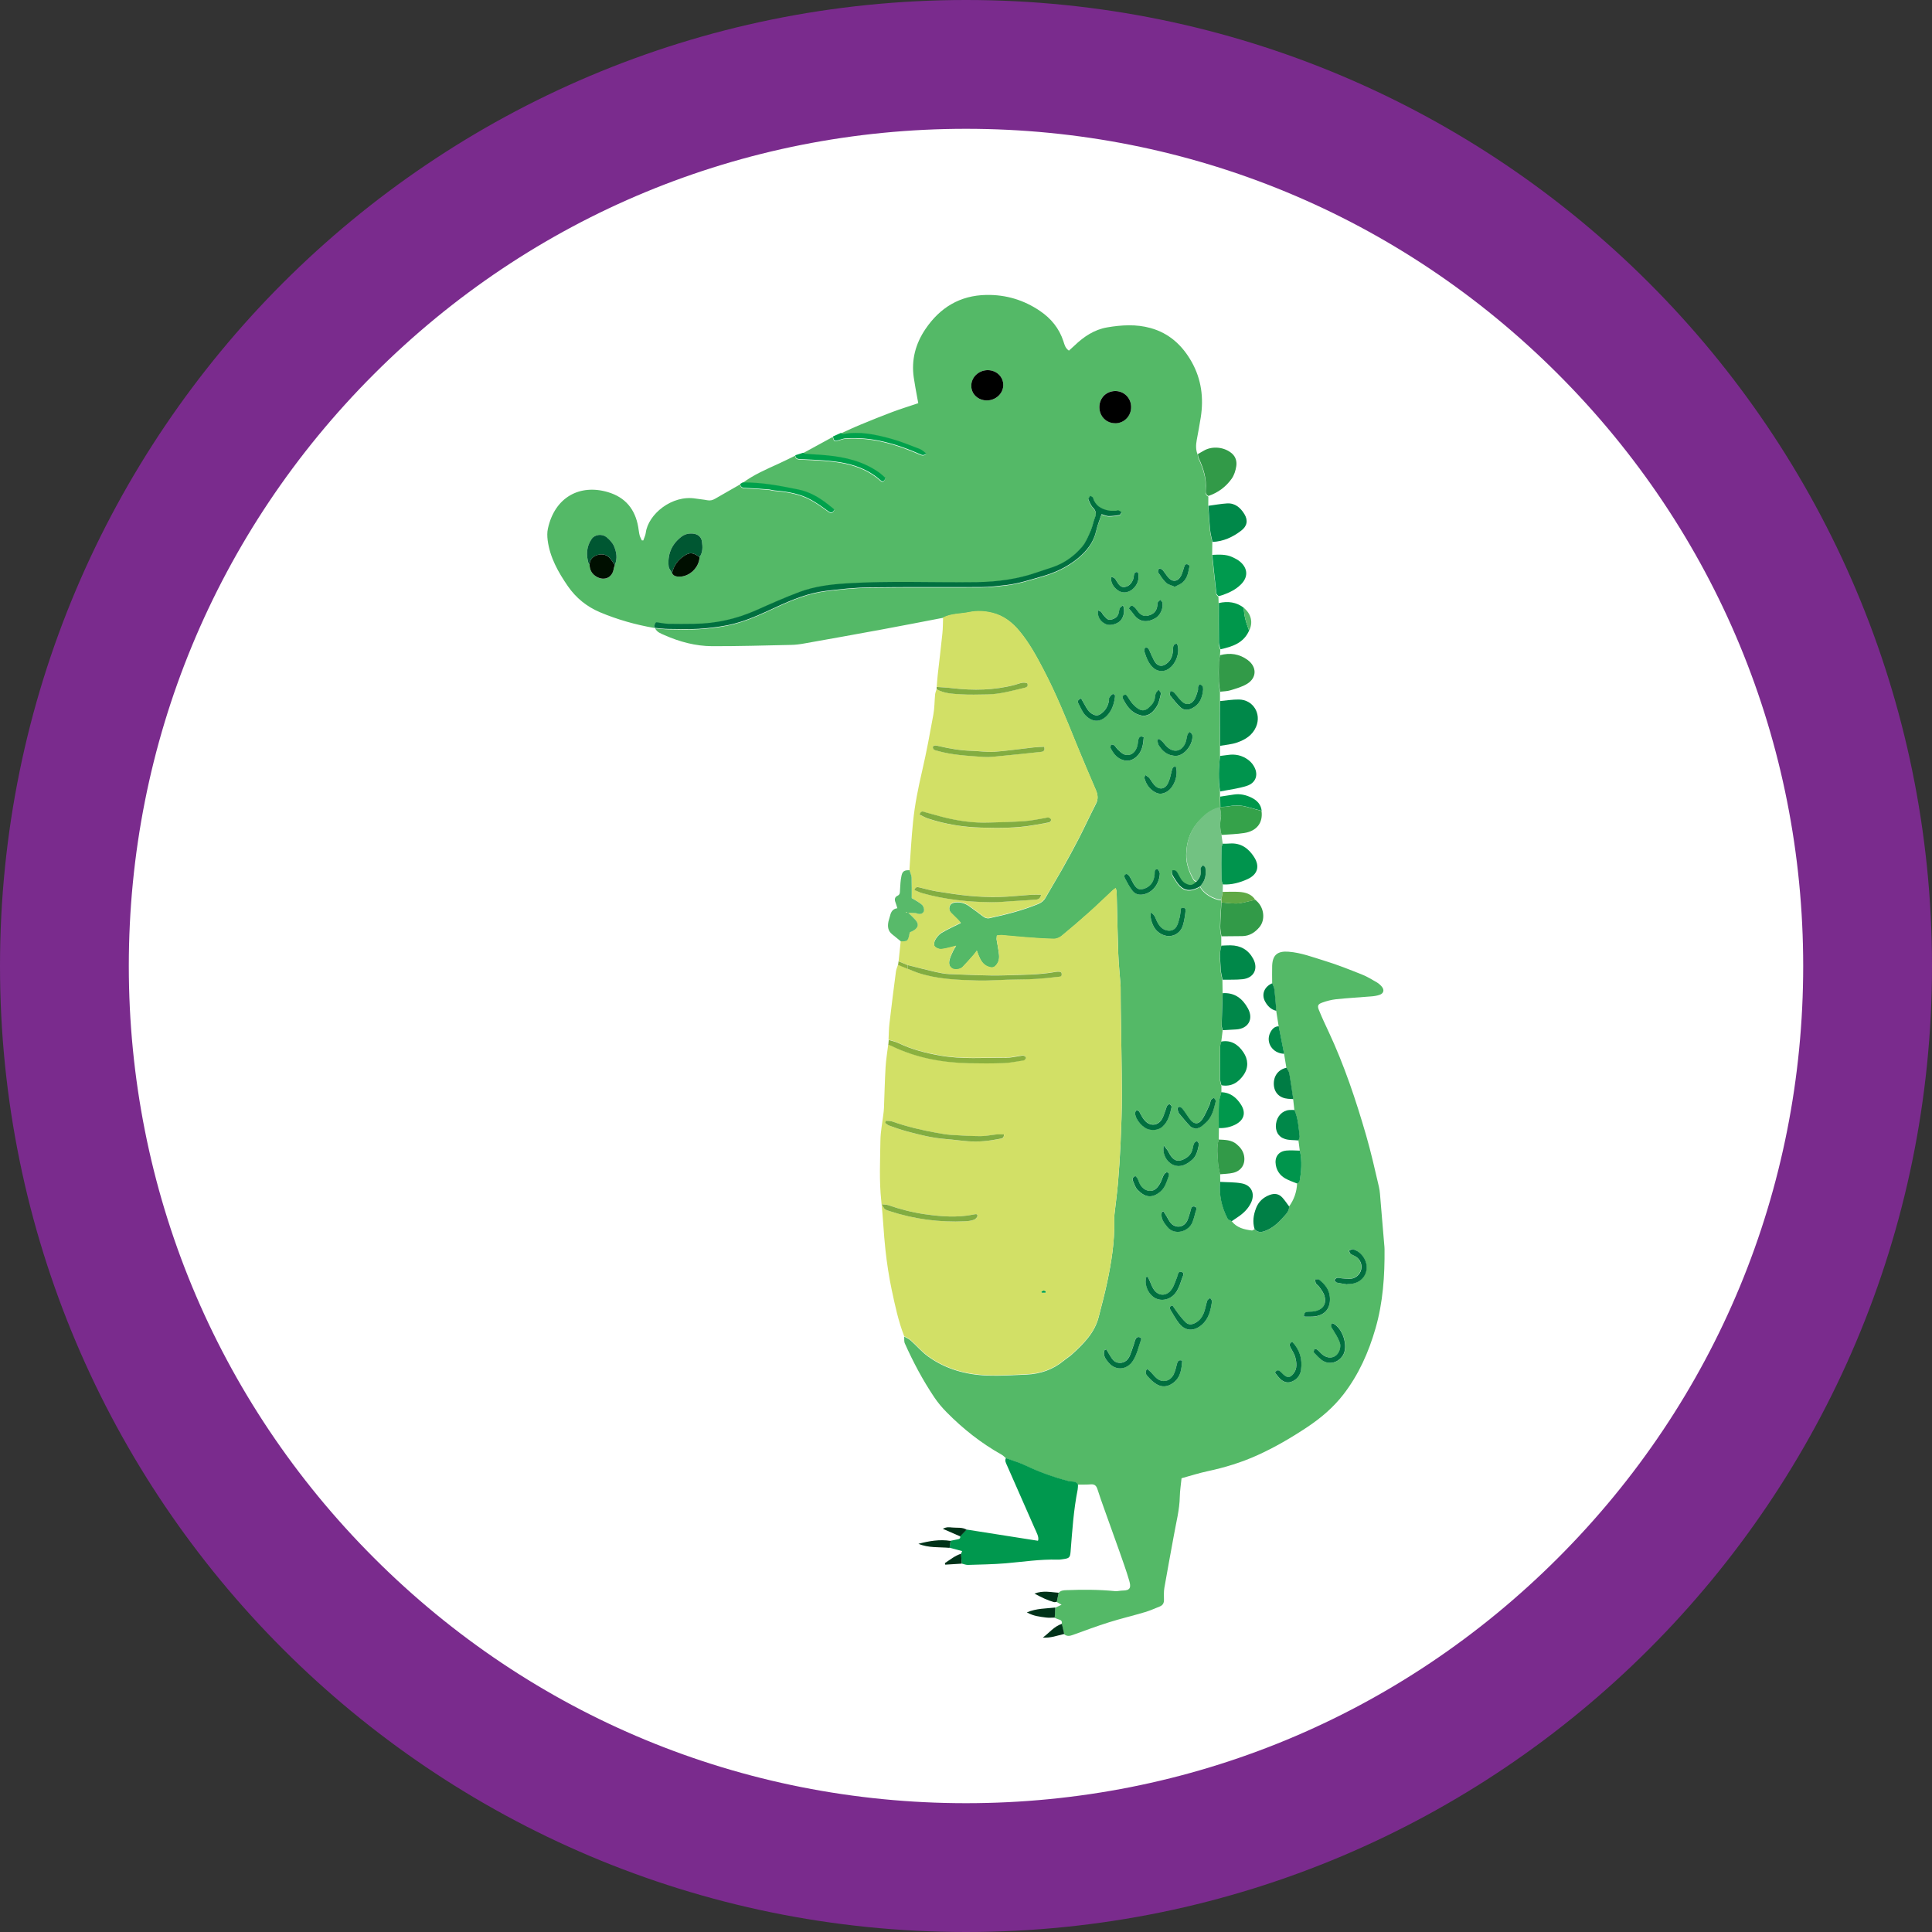 <?xml version="1.0" encoding="UTF-8"?>
<svg xmlns="http://www.w3.org/2000/svg" id="Layer_1" viewBox="0 0 300 300">
  <rect x="0" y="0" width="300" height="300" fill="#333333" stroke="none"/>
  <path d="M150,290c-77.2,0-140-62.8-140-140S72.8,10,150,10s140,62.8,140,140-62.8,140-140,140Z" style="fill:#fff;"></path>
  <path d="M150,20c34.72,0,67.37,13.52,91.92,38.08,24.55,24.55,38.08,57.2,38.08,91.92s-13.52,67.37-38.08,91.92c-24.55,24.55-57.2,38.08-91.92,38.08s-67.37-13.52-91.92-38.08c-24.55-24.55-38.08-57.2-38.08-91.92s13.52-67.37,38.08-91.92c24.55-24.55,57.2-38.08,91.92-38.08M150,0C67.16,0,0,67.16,0,150s67.16,150,150,150,150-67.16,150-150S232.84,0,150,0h0Z" style="fill:#7a2b8d;"></path>
  <path d="M189.66,168.52c0,.36,0,.72,0,1.08-.13.55-.34,1.09-.36,1.65-.06,1.31-.03,2.62-.03,3.93,0,.59-.01,1.18-.02,1.77-.36,1.21-.17,2.44-.1,3.66.03.58.2,1.15.31,1.73,0,.39.01.79.02,1.18-.2,2.02.22,3.92,1.14,5.7.1.19.42.27.64.41.8,1.03,1.95,1.29,3.14,1.44.12.01.27-.14.4-.21.44.5.97.53,1.55.32,1.13-.41,2.04-1.16,2.8-2.05.44-.51,1.05-.98,1.01-1.78.77-1.06,1.19-2.25,1.25-3.57.13-.09.35-.16.37-.27.29-1.61.42-3.22.05-4.84-.07-.53-.14-1.05-.21-1.58.06-.22.2-.45.17-.66-.17-1.37-.22-2.77-.8-4.06-.06-.56-.13-1.13-.19-1.69-.2-1.33-.38-2.66-.61-3.98-.05-.31-.29-.59-.44-.88-.12-.73-.24-1.45-.36-2.18-.28-1.42-.56-2.84-.84-4.27-.13-.8-.25-1.6-.38-2.4-.09-1.09-.16-2.18-.29-3.27-.04-.35-.22-.68-.34-1.01,0-.91-.03-1.83,0-2.74.07-1.7.87-2.3,2.55-2.17,1.95.15,3.75.85,5.59,1.41,1.97.6,3.89,1.37,5.8,2.13.81.32,1.57.79,2.33,1.23.29.17.55.41.76.66.43.52.28,1.06-.36,1.27-.41.14-.86.21-1.29.24-1.82.15-3.64.25-5.45.44-.73.08-1.46.27-2.15.52-.68.24-.79.51-.51,1.18.46,1.13.97,2.23,1.49,3.33,2.43,5.19,4.24,10.61,5.83,16.1.76,2.62,1.36,5.3,1.98,7.96.18.75.2,1.54.27,2.31.19,2.22.38,4.44.56,6.66.02.24.05.47.05.71.04,4.17-.24,8.32-1.4,12.34-1.06,3.69-2.61,7.18-4.98,10.25-1.57,2.03-3.5,3.67-5.62,5.08-2.48,1.65-5.05,3.15-7.77,4.38-2.48,1.12-5.05,1.9-7.71,2.47-1.35.29-2.67.71-4.04,1.09-.1.99-.25,1.92-.27,2.86-.04,2.05-.57,4.01-.92,6-.49,2.72-1.01,5.44-1.48,8.17-.1.59-.07,1.21-.06,1.82.02.51-.17.86-.62,1.05-.78.32-1.56.66-2.36.9-1.84.55-3.72.99-5.56,1.57-1.87.59-3.71,1.27-5.55,1.94-.51.19-.97.29-1.42-.1-.12-.52-.24-1.04-.36-1.57.06-.33,0-.58-.37-.68-.25-.07-.49-.19-.73-.29.03-.52.05-1.04.08-1.56.28-.14.57-.27.99-.47-.28-.15-.51-.29-.75-.42.1-.47.19-.94.29-1.41.31-.39.74-.41,1.19-.43,2.53-.1,5.05-.1,7.57.15.39.04.8-.09,1.2-.09,1.22,0,1.29-.54,1.01-1.52-.45-1.55-1.01-3.07-1.54-4.6-.75-2.13-1.53-4.25-2.28-6.37-.39-1.08-.77-2.16-1.12-3.25-.17-.52-.42-.79-1.01-.75-.67.05-1.34.03-2.01.04-.34-.58-.96-.39-1.45-.52-2.35-.61-4.62-1.43-6.81-2.48-.93-.44-1.94-.73-2.91-1.08-.22-.19-.42-.42-.67-.56-3.18-1.78-6.01-4.01-8.56-6.6-.71-.72-1.37-1.5-1.93-2.34-1.77-2.64-3.26-5.44-4.56-8.35-.14-.31-.07-.71-.1-1.06.34.2.71.35,1,.6.91.81,1.7,1.76,2.68,2.47,2.76,2.01,5.94,2.87,9.3,2.99,1.99.07,3.98-.07,5.97-.15,2.19-.09,4.16-.77,5.86-2.18.41-.34.89-.62,1.28-.99,1.78-1.63,3.49-3.32,4.11-5.77.46-1.79.94-3.58,1.32-5.39.66-3.14,1.17-6.3,1.1-9.52,0-.34,0-.68.03-1.01.18-1.64.41-3.27.55-4.92.17-2.05.31-4.1.4-6.15.11-2.5.21-4.99.2-7.49-.01-4.46-.11-8.92-.17-13.38-.01-1.01-.01-2.03-.02-3.04,0-.24,0-.47-.02-.71-.12-1.61-.29-3.22-.35-4.84-.11-3.17-.16-6.35-.25-9.52,0-.18-.08-.36-.14-.62-.21.15-.35.24-.47.35-1.21,1.13-2.39,2.29-3.63,3.39-1.41,1.26-2.84,2.49-4.3,3.69-.31.26-.79.47-1.18.46-1.45-.02-2.9-.14-4.34-.24-1.24-.09-2.48-.23-3.72-.33-.26-.02-.52.04-.82.06-.01.25-.06.45-.03.65.1.63.24,1.26.32,1.89.09.64.15,1.28-.26,1.86-.4.57-.73.67-1.38.42-.8-.3-1.17-.98-1.47-1.71-.09-.22-.17-.45-.29-.77-.22.3-.35.49-.51.67-.56.63-1.11,1.27-1.7,1.87-.39.39-1.2.48-1.6.23-.53-.32-.55-.86-.43-1.35.12-.51.39-1,.61-1.49.09-.2.23-.37.42-.68-.87.2-1.57.44-2.29.51-.34.03-.84-.16-1.04-.42-.16-.2-.09-.73.07-1.01.24-.43.59-.86,1-1.11.94-.56,1.95-1.01,2.99-1.53-.13-.15-.29-.35-.47-.53-.33-.34-.67-.66-1.01-1-.32-.32-.41-.71-.23-1.12.16-.38.5-.5.9-.54.78-.07,1.47.13,2.1.58.71.51,1.43,1.02,2.12,1.56.31.24.63.38,1.03.3,2.57-.55,5.12-1.2,7.57-2.2.48-.2.86-.48,1.13-.96.85-1.5,1.75-2.96,2.6-4.46.88-1.56,1.74-3.13,2.56-4.72.92-1.8,1.77-3.64,2.69-5.44.38-.74.27-1.41-.03-2.12-1.02-2.39-2.05-4.78-3.03-7.19-1.57-3.88-3.14-7.76-5.09-11.48-1.08-2.07-2.19-4.11-3.68-5.92-1.14-1.39-2.49-2.47-4.28-2.9-1.2-.29-2.39-.35-3.6-.1-1.35.27-2.76.19-4.03.84-3.14.6-6.28,1.22-9.43,1.8-4.05.75-8.1,1.47-12.15,2.19-.66.12-1.34.21-2.01.22-4.09.09-8.17.21-12.26.2-2.59-.01-5.08-.68-7.45-1.73-.54-.24-1.14-.44-1.42-1.04.7.06,1.41.15,2.11.16,1.56.02,3.12.07,4.67-.02,1.44-.08,2.89-.26,4.31-.53,2.78-.52,5.32-1.75,7.86-2.92,2.4-1.1,4.85-2.1,7.48-2.43,2.24-.28,4.5-.52,6.75-.55,5.82-.08,11.64-.01,17.46-.05,1.28,0,2.56-.17,3.83-.31,1.92-.22,3.75-.82,5.6-1.35,2.05-.58,3.92-1.45,5.56-2.8,1.39-1.15,2.46-2.47,2.86-4.29.19-.87.54-1.71.83-2.57.46.13.78.3,1.1.3.56,0,1.13-.07,1.69-.17.13-.02.21-.29.31-.44-.16-.1-.32-.23-.49-.28-.11-.03-.26.06-.39.06-.4,0-.8.03-1.19-.05-1.12-.24-2.01-.77-2.35-1.97-.04-.13-.29-.2-.45-.3-.1.18-.32.42-.27.55.18.46.38.96.72,1.3.49.49.52.95.28,1.55-.26.66-.37,1.37-.65,2.02-.38.86-.73,1.78-1.32,2.47-1.21,1.43-2.71,2.54-4.51,3.16-.83.29-1.67.54-2.5.83-3.03,1.05-6.16,1.47-9.35,1.52-6.73.1-13.46-.23-20.18.19-2.5.16-4.99.46-7.34,1.33-2.28.85-4.5,1.84-6.72,2.83-3.07,1.36-6.26,2.09-9.62,2.12-1.35.01-2.71.03-4.06,0-.55-.01-1.1-.14-1.83-.24-.22.08-.35.41-.34.82-2.9-.5-5.72-1.3-8.43-2.44-2.03-.86-3.7-2.2-4.97-4.03-1.51-2.19-2.8-4.47-3.15-7.16-.07-.59-.09-1.22.04-1.8,1.06-4.86,4.93-6.96,9.32-5.66,2.72.81,4.22,2.66,4.7,5.4.08.43.11.87.22,1.3.07.27.22.52.34.79.08,0,.15,0,.23.01.13-.39.33-.77.38-1.16.37-2.91,4.07-5.95,7.75-5.34.6.1,1.21.14,1.8.26.47.09.85-.01,1.25-.25,1.28-.75,2.58-1.47,3.86-2.21.05.62.5.6.96.63,1.14.06,2.28.13,3.41.22.33.03.66.14.99.17,2.02.17,4.01.5,5.79,1.53.87.5,1.69,1.09,2.51,1.68.43.31.7.32.96-.26-.37-.3-.73-.6-1.09-.88-1.35-1.04-2.83-1.88-4.49-2.22-2.86-.57-5.73-1.15-8.67-1.09,1.72-1.28,3.68-2.12,5.61-3,.86-.39,1.7-.82,2.55-1.23.04.56.42.59.86.61,1.28.05,2.55.1,3.82.21,1.03.09,2.07.2,3.09.42,2.03.44,3.9,1.23,5.47,2.65.38.35.58.09.78-.35-.36-.31-.69-.65-1.07-.91-2.42-1.69-5.18-2.35-8.06-2.62-1.1-.11-2.21-.14-3.32-.23-.12,0-.23-.11-.35-.17,1.54-.84,3.08-1.68,4.62-2.52.21.73.22.74.85.57.39-.1.78-.27,1.17-.29,1.96-.11,3.9.05,5.82.51,1.95.46,3.81,1.12,5.64,1.93.3.13.6.31,1.03-.08-.36-.26-.64-.56-.98-.69-1.48-.57-2.94-1.18-4.47-1.6-2.43-.67-4.91-1.21-7.47-.73-.1.02-.22-.11-.34-.17,1.04-.47,2.07-.96,3.13-1.39,1.62-.67,3.25-1.33,4.9-1.95,1.29-.48,2.61-.89,4.01-1.36-.04-.23-.1-.52-.15-.8-.19-1.06-.4-2.12-.55-3.18-.4-2.74.28-5.26,1.8-7.51,2.25-3.34,5.35-5.25,9.48-5.32,3.04-.05,5.8.78,8.31,2.48,1.73,1.17,2.99,2.71,3.65,4.72.16.5.27,1.05.85,1.45.3-.27.59-.53.88-.8,1.44-1.38,3.07-2.47,5.06-2.81,2.24-.38,4.51-.52,6.73.1,2.9.8,4.95,2.69,6.4,5.27,1.51,2.7,1.88,5.6,1.4,8.63-.19,1.17-.4,2.33-.62,3.49-.14.78-.17,1.54.15,2.28.04.2.03.41.12.59.76,1.61,1.28,3.26,1.11,5.07-.03.36.05.67.42.84,0,.51,0,1.02-.01,1.53.08,1.23.14,2.46.26,3.69.06.65.25,1.28.37,1.92-.01.67-.02,1.35-.03,2.02.21,1.99.41,3.98.64,5.97.02.16.22.31.34.46.01.35.02.7.03,1.05,0,2.05-.01,4.1.01,6.15,0,.35.16.69.25,1.04-.02.3-.03.6-.05.9-.07.36-.18.71-.19,1.07-.03,1.01-.03,2.02,0,3.02.02.53.12,1.06.19,1.58,0,.48,0,.97,0,1.45,0,.69-.03,1.38-.03,2.07,0,1.63.02,3.26.03,4.89,0,.52,0,1.05,0,1.57-.22,1.84-.28,3.68,0,5.53,0,.26,0,.52,0,.79.01.53.02,1.06.03,1.59h-.05c-1.52.35-2.6,1.32-3.56,2.47-1.17,1.41-1.63,3.09-1.67,4.86-.03,1.39.45,2.71,1.14,3.92.09.15.3.22.46.33-.67.62-.96.66-1.67.32-.6-.29-.84-.84-1.13-1.37-.2-.37-.35-.82-.97-.68-.21.64.23,1.03.49,1.47,1.01,1.71,2.13,2,3.84,1.01.43.98,2.03,2,3.27,2.08,0,.14.02.28.02.42-.07,1.24-.17,2.47-.19,3.71-.01.52.12,1.05.19,1.58,0,.47,0,.95,0,1.42-.38,1.21-.15,2.44-.1,3.66.02.55.18,1.09.28,1.64,0,.69.02,1.39.03,2.08-.06,1.66-.12,3.32-.16,4.98,0,.26.1.51.16.77-.07.59-.15,1.17-.22,1.76-.06.22-.16.45-.17.67-.02,1.72-.03,3.43-.02,5.15,0,.33.13.65.2.97ZM91.55,87.6c0,.88.36,1.56,1.13,1.99,1.21.67,2.42.07,2.62-1.28.03-.19.1-.38.16-.56.45-.99.28-1.99-.11-2.91-.23-.55-.7-1.07-1.19-1.44-.7-.55-1.79-.41-2.27.27-.83,1.17-.9,2.48-.5,3.83.01.05.11.08.16.11ZM104.36,89c.23.47.65.53,1.11.54,1.59.04,3.11-1.41,3.15-3.03.54-.74.49-1.6.38-2.42-.11-.78-.69-1.19-1.49-1.24-.67-.04-1.25.13-1.79.56-1.47,1.17-2.09,2.71-1.89,4.55.04.36.34.7.53,1.04ZM173.2,65.72c1.39-.02,2.46-1.16,2.44-2.57-.03-1.36-1.11-2.44-2.45-2.44-1.42,0-2.49,1.08-2.48,2.51,0,1.43,1.09,2.51,2.49,2.49ZM155.79,59.8c.01-1.3-1.07-2.33-2.43-2.32-1.38.01-2.51,1.07-2.54,2.39-.02,1.31,1.04,2.32,2.43,2.31,1.39,0,2.53-1.07,2.54-2.38ZM182.06,202.71c-.49.13-.49.38-.33.65.44.72.84,1.47,1.35,2.12,1.36,1.74,3.12.87,4.02-.27.7-.89.92-2.01,1.1-3.11.03-.17-.19-.37-.29-.56-.16.14-.39.26-.45.43-.19.57-.28,1.18-.48,1.75-.27.78-.72,1.43-1.54,1.78-.5.22-.94.18-1.31-.16-.39-.36-.73-.79-1.06-1.21-.36-.47-.69-.97-1.01-1.42ZM206.82,205.54c-.26.39,0,.63.17.92.38.63.77,1.27,1.05,1.95.3.75-.09,1.78-.7,2.16-.64.4-1.44.27-2.12-.36-.22-.21-.41-.45-.65-.63-.11-.08-.4-.12-.43-.07-.09.14-.17.43-.1.51.46.48.9,1.02,1.47,1.33,1.1.61,2.42.16,3.06-.93.83-1.41-.05-4.18-1.56-4.92-.02-.01-.06.01-.17.04ZM178.22,198.25c-.08.02-.17.05-.25.07-.02.22-.07.45-.07.67.01,1.24.82,2.41,1.87,2.74,1.08.33,2.34-.17,3-1.29.35-.6.57-1.29.79-1.95.11-.34.48-.87-.14-1-.51-.1-.5.51-.65.86-.26.61-.45,1.28-.81,1.83-.79,1.18-2.13,1.13-2.86-.06-.23-.37-.37-.79-.55-1.19-.1-.23-.21-.45-.32-.68ZM185.66,175.27c.27-.09.52-.12.71-.24.28-.18.53-.4.78-.62,1.03-.9,1.33-2.15,1.61-3.4.03-.15-.19-.36-.29-.55-.15.11-.36.19-.44.34-.12.23-.12.53-.23.76-.37.78-.69,1.61-1.19,2.31-.56.78-1.22.72-1.83-.04-.41-.52-.76-1.1-1.16-1.64-.12-.16-.38-.35-.52-.32-.34.08-.29.39-.19.66.04.09.03.22.09.29.6.72,1.2,1.44,1.84,2.12.19.2.54.23.8.33ZM209.16,199.43s0-.03,0-.05c.07,0,.14,0,.2,0,1.5,0,2.63-.91,2.81-2.25.19-1.36-.79-2.82-2.14-3.15-.17-.04-.39.14-.59.22.08.17.12.39.25.48.24.18.55.27.8.43.69.43,1.02,1.23.85,2-.17.79-.89,1.42-1.73,1.46-.43.02-.87-.05-1.31-.08-.23-.02-.48-.11-.7-.07-.16.03-.29.21-.44.33.12.14.23.36.38.4.52.13,1.06.19,1.59.27ZM178.68,141.72c-.15.89.32,2.22.96,2.83,1.53,1.44,3.51.81,4.02-.79.24-.76.35-1.57.44-2.36.04-.34-.23-.54-.72-.35-.06.45-.1.95-.21,1.43-.11.48-.24.99-.49,1.41-.39.66-1.14.8-1.85.48-.6-.27-.91-.76-1.19-1.31-.23-.45-.31-1.03-.96-1.33ZM171.77,209.52c-.09.04-.18.09-.27.13-.29.8.18,1.4.65,1.95.98,1.15,2.51,1.17,3.51.03.34-.39.58-.9.78-1.39.25-.62.41-1.28.63-1.91.09-.26.27-.54-.09-.68-.33-.13-.58.06-.7.38-.08.22-.13.45-.21.67-.21.6-.39,1.22-.64,1.8-.35.83-1.05,1.23-1.84,1.09-.63-.11-.93-.61-1.24-1.1-.2-.32-.39-.65-.59-.98ZM200.66,208.36c-.54.24-.45.57-.26.93.25.47.58.93.71,1.44.24.88.36,1.8-.29,2.6-.51.63-.92.66-1.53.12-.2-.18-.37-.4-.59-.55-.25-.16-.51-.17-.73.27.17.21.37.47.58.71.53.61,1.21.98,1.97.69.81-.31,1.38-.96,1.5-1.88.21-1.62-.16-3.07-1.37-4.32ZM167.87,108.45c-.49.2-.59.45-.44.72.35.65.62,1.39,1.12,1.9,1.14,1.16,2.37,1.06,3.36.03.73-.76,1.02-1.63,1.18-2.61.05-.32.16-.67-.23-.73-.18-.03-.44.31-.6.53-.09.12-.03.33-.06.49-.15.83-.52,1.52-1.21,2.02-.5.37-.82.36-1.39.05-.57-.31-.85-.84-1.14-1.37-.19-.34-.39-.68-.59-1.04ZM177.76,100.61c-.02.17-.11.38-.06.55.31.97.65,1.92,1.47,2.6.56.46,1.32.56,1.98.26,1.42-.65,2.17-2.77,1.62-4.07-.56-.01-.61.38-.62.8-.03.8-.2,1.54-.8,2.12-.81.77-1.62.66-2.15-.31-.28-.5-.49-1.04-.72-1.56-.13-.3-.26-.56-.72-.4ZM177.49,111.17c1.06,0,1.67-.72,2.13-1.44.36-.57.49-1.31.65-1.99.04-.17-.22-.41-.34-.62-.14.16-.32.3-.41.49-.1.21-.15.45-.17.68-.06.74-.52,1.23-1.03,1.68-.45.4-.97.47-1.49.15-.36-.23-.69-.53-.98-.85-.27-.3-.46-.66-.69-.99-.15-.22-.28-.52-.62-.33-.33.18-.22.45-.09.7.46.88,1.02,1.68,1.92,2.16.35.18.75.25,1.13.38ZM176.36,172.47c-.03.13-.11.28-.1.43.07.98,1.26,2.32,2.24,2.49.72.12,1.44.05,2-.45.91-.8,1.19-1.92,1.42-3.05.03-.13-.14-.35-.28-.45-.06-.04-.32.1-.39.22-.13.23-.19.5-.28.75-.17.44-.28.91-.52,1.31-.61,1.05-1.77,1.2-2.62.33-.32-.33-.55-.75-.77-1.16-.15-.28-.24-.57-.7-.44ZM180.1,135.56c-.04-.08-.17-.56-.34-.58-.57-.06-.42.46-.46.8-.1.97-.47,1.74-1.43,2.14-.75.32-1.18.26-1.67-.42-.31-.43-.51-.94-.79-1.4-.11-.17-.35-.4-.49-.38-.36.05-.35.43-.24.64.36.68.72,1.37,1.19,1.97.48.62,1.2.69,1.94.49,1.26-.35,2.27-1.69,2.3-3.26ZM202.47,204.46c.51,0,.94.02,1.36,0,1.84-.11,2.82-1.24,2.66-3.06-.1-1.16-.78-1.99-1.65-2.67-.14-.11-.42-.03-.64-.03.04.21.03.44.13.61.11.2.35.32.49.51.27.38.58.76.75,1.19.53,1.34-.05,2.35-1.46,2.62-.33.06-.67.05-1.01.07-.37.02-.65.13-.64.78ZM176.31,182.61c-.47.16-.52.48-.38.82.2.46.37.98.7,1.33,1.11,1.15,2.23,1.39,3.53.28.75-.63.97-1.51,1.28-2.36.11-.3.07-.58-.25-.64-.14-.03-.4.2-.49.38-.22.41-.33.88-.56,1.29-.35.63-.84,1.25-1.61,1.21-.77-.04-1.36-.55-1.66-1.3-.09-.22-.16-.45-.27-.65-.07-.14-.2-.24-.31-.36ZM183.57,211.28c-.56-.18-.7.1-.8.46-.17.58-.27,1.2-.55,1.73-.54,1.03-1.72,1.33-2.64.52-.33-.29-.59-.65-.9-.96-.17-.17-.37-.31-.56-.47-.39.49-.18.86.05,1.12.43.47.89.94,1.42,1.26.81.49,1.67.43,2.48-.13,1.26-.88,1.4-2.18,1.5-3.53ZM180.65,188.07c-.08.04-.16.08-.24.11-.23.95.29,1.63.85,2.32,1.14,1.4,3.38.75,3.94-.82.16-.44.3-.89.4-1.35.08-.35.45-.89-.16-1.01-.51-.1-.5.52-.63.87-.16.44-.25.91-.45,1.33-.57,1.15-1.95,1.25-2.69.21-.19-.27-.34-.58-.52-.87-.16-.27-.33-.54-.5-.81ZM180.73,177.9c-.3,1.29.48,2.63,1.58,3.02,1.1.4,1.95-.12,2.76-.79.76-.63.92-1.54,1.11-2.43.03-.15-.2-.36-.3-.55-.15.11-.35.19-.43.34-.12.23-.18.51-.23.77-.15.84-.65,1.37-1.39,1.74-.84.42-1.44.29-2-.5-.2-.27-.33-.59-.51-.87-.13-.21-.3-.39-.58-.74ZM186.81,107.17c-.02-.2,0-.43-.08-.59-.08-.14-.28-.25-.45-.29-.06-.01-.22.22-.25.36-.05.19.02.42-.04.6-.17.5-.29,1.05-.59,1.48-.53.76-1.3.79-1.97.13-.4-.4-.71-.89-1.11-1.3-.14-.14-.39-.18-.59-.27-.02.24-.16.56-.05.69.51.66,1.04,1.33,1.65,1.89.51.47,1.18.42,1.79.11,1.14-.59,1.56-1.6,1.68-2.8ZM177.86,120.35c-.1.23-.19.34-.17.41.27,1.01.82,1.83,1.78,2.31.56.28,1.1.2,1.64-.09,1.15-.61,1.91-2.58,1.47-3.94-.43-.03-.53.24-.62.6-.17.68-.3,1.39-.61,2.01-.49.97-1.4,1.04-2.13.22-.29-.32-.48-.73-.76-1.07-.14-.18-.37-.28-.6-.45ZM180.01,114.74c-.1.05-.2.09-.3.14.07.3.08.64.24.88.43.66.99,1.22,1.75,1.47.37.12.81.18,1.19.11,1.25-.23,2.45-1.97,2.26-3.22-.03-.18-.26-.32-.39-.48-.12.14-.31.26-.36.42-.14.45-.16.94-.35,1.36-.58,1.28-1.78,1.52-2.79.57-.27-.25-.48-.56-.74-.83-.15-.16-.33-.28-.5-.42ZM172.52,115.62c-.02.2-.12.43-.05.56.4.75.89,1.43,1.73,1.77.88.35,1.62.17,2.31-.48.89-.83,1.02-1.9,1.1-2.99-.46-.25-.71-.07-.82.31-.08.29-.08.6-.14.89-.24,1.13-1.02,1.77-2,1.49-.44-.12-.82-.54-1.16-.88-.27-.27-.38-.73-.96-.67ZM182.39,91.11c.4-.21.81-.35,1.14-.6.68-.53.93-1.3,1.08-2.12.05-.29.23-.65-.19-.77-.48-.13-.5.32-.61.62-.15.41-.23.86-.45,1.22-.54.91-1.36.95-2.03.11-.29-.37-.54-.78-.85-1.13-.1-.12-.34-.12-.52-.18-.05.21-.2.48-.12.61.36.56.74,1.15,1.22,1.6.32.3.82.4,1.33.63ZM175.3,94.49c.26.31.51.58.72.88,1.01,1.45,2.38,1.2,3.37.63.79-.45,1.28-1.56,1.11-2.42-.03-.17-.21-.3-.32-.45-.15.15-.33.28-.43.45-.07.13-.02.33-.04.5-.13.82-.59,1.29-1.42,1.51-.73.19-1.23-.13-1.63-.71-.17-.24-.37-.49-.6-.68-.3-.24-.56-.16-.76.29ZM172.55,89.57c-.15.81.34,1.68,1.17,2.17.63.38,1.43.3,2.08-.21.84-.65,1.18-1.65.91-2.67-.33-.13-.52.04-.61.33-.07.22-.05.48-.12.69-.22.65-.65,1.14-1.33,1.26-.64.11-.95-.4-1.24-.86-.11-.17-.19-.37-.34-.5-.13-.11-.33-.15-.52-.22ZM170.49,94.78c-.1.97.35,1.71,1.18,2.11.6.29,1.67.08,2.25-.45.58-.53.82-1.62.47-2.46-.18.16-.39.26-.48.43-.11.2-.12.45-.17.68-.13.64-.56.95-1.16,1.11-.64.16-.89-.34-1.23-.69-.14-.14-.2-.35-.34-.49-.1-.1-.27-.14-.51-.25Z" style="fill:#54b967;"></path>
  <path d="M146.45,95.87c1.27-.65,2.69-.56,4.03-.84,1.22-.25,2.41-.19,3.6.1,1.79.44,3.14,1.52,4.28,2.9,1.49,1.81,2.6,3.86,3.68,5.92,1.95,3.72,3.52,7.6,5.09,11.48.97,2.41,2.01,4.79,3.03,7.19.3.71.41,1.38.03,2.12-.92,1.8-1.77,3.64-2.69,5.44-.82,1.59-1.68,3.16-2.56,4.72-.84,1.5-1.75,2.97-2.6,4.46-.27.47-.65.76-1.13.96-2.45,1-4.99,1.65-7.57,2.2-.4.09-.71-.05-1.03-.3-.69-.54-1.41-1.05-2.12-1.56-.63-.45-1.32-.65-2.1-.58-.41.03-.74.16-.9.54-.17.41-.09.8.23,1.12.34.33.68.66,1.01,1,.18.18.34.38.47.53-1.04.52-2.05.97-2.99,1.53-.41.25-.76.68-1,1.11-.16.28-.23.81-.07,1.01.21.26.7.46,1.04.42.72-.07,1.42-.3,2.29-.51-.2.31-.33.49-.42.68-.22.49-.48.97-.61,1.49-.12.49-.1,1.03.43,1.35.4.24,1.21.16,1.6-.23.59-.6,1.14-1.24,1.7-1.87.16-.17.28-.37.51-.67.12.32.2.54.29.77.3.73.67,1.41,1.47,1.71.66.25.99.15,1.38-.42.4-.58.35-1.22.26-1.86-.09-.63-.23-1.26-.32-1.89-.03-.19.02-.39.03-.65.3-.02.56-.08.82-.06,1.24.1,2.48.24,3.72.33,1.45.11,2.89.22,4.34.24.39,0,.87-.2,1.18-.46,1.46-1.2,2.89-2.43,4.3-3.69,1.23-1.1,2.42-2.26,3.63-3.39.12-.11.26-.2.47-.35.06.26.14.44.14.62.08,3.17.13,6.35.25,9.52.06,1.61.23,3.22.35,4.84.02.24.02.47.02.71,0,1.01,0,2.03.02,3.04.06,4.46.16,8.92.17,13.38,0,2.5-.1,5-.2,7.49-.09,2.05-.23,4.11-.4,6.15-.14,1.64-.37,3.28-.55,4.92-.04.33-.04.68-.03,1.01.07,3.22-.43,6.38-1.1,9.52-.38,1.81-.87,3.6-1.32,5.39-.62,2.45-2.33,4.14-4.11,5.77-.4.36-.87.64-1.28.99-1.7,1.42-3.68,2.09-5.86,2.18-1.99.08-3.98.23-5.97.15-3.36-.12-6.54-.98-9.3-2.99-.97-.71-1.77-1.66-2.68-2.47-.28-.25-.66-.4-1-.6-.91-2.33-1.42-4.77-1.94-7.21-.43-2.03-.74-4.1-.97-6.17-.28-2.54-.37-5.1-.65-7.64-.34-3.13-.17-6.27-.13-9.4.02-1.34.29-2.67.45-4,.04-.33.09-.67.1-1,.08-2.12.13-4.25.25-6.36.07-1.17.27-2.34.41-3.5.16.06.32.1.47.17,3.8,1.84,7.84,2.59,12.02,2.69,1.82.04,3.65.05,5.47-.02.97-.03,1.93-.25,2.89-.39.1-.01.23-.02.29-.08.11-.11.26-.27.23-.38-.03-.12-.21-.26-.35-.3-.15-.04-.33.01-.5.03-.77.1-1.53.31-2.29.3-3.4-.04-6.81.25-10.2-.35-2.24-.4-4.4-.94-6.46-1.94-.47-.23-1.01-.33-1.52-.49.04-.83.04-1.67.14-2.5.31-2.7.66-5.4,1.01-8.09.05-.36.21-.7.32-1.05.5.2.99.41,1.49.61.5.2.99.43,1.5.6,3.01,1.02,6.14,1.13,9.27,1.22,2.08.06,4.17-.14,6.26-.15,2.09,0,4.17-.15,6.24-.41.3-.04.67.01.65-.43-.02-.45-.4-.36-.69-.37-.07,0-.14,0-.2.02-2.59.47-5.23.45-7.84.54-2.89.1-5.79-.08-8.69-.19-.73-.03-1.47-.18-2.19-.34-1.44-.33-2.87-.7-4.31-1.06-.47-.19-.93-.39-1.4-.58.11-1.04.22-2.08.33-3.11,1.09,0,1.12-.02,1.39-1.4.13-.06.28-.12.42-.19.97-.48,1.08-1.12.33-1.88-.27-.27-.54-.54-.97-.97.55.03.85.04,1.15.06.1,0,.19.07.29.09.45.12.89-.02.98-.45.06-.29-.1-.76-.33-.96-.51-.43-1.12-.73-1.57-1.01,0-1.12.03-2.15-.02-3.19-.02-.38-.2-.76-.32-1.14.18-2.48.31-4.96.56-7.43.27-2.71.81-5.38,1.43-8.03.67-2.88,1.2-5.79,1.73-8.7.19-1.02.17-2.08.27-3.11.03-.28.15-.55.23-.83,1.15.66,2.45.71,3.71.79,1.38.09,2.76.04,4.15.02,2-.04,3.91-.6,5.84-1.04.33-.08.54-.27.37-.69-.68-.26-1.31.08-1.94.25-3.21.84-6.45.89-9.71.51-.8-.09-1.6-.13-2.4-.19.05-.63.09-1.26.16-1.89.24-2.13.5-4.26.72-6.39.09-.83.08-1.68.11-2.52ZM142.77,126.5c.47.22.91.47,1.37.63,2.67.87,5.43,1.32,8.23,1.4,2.73.08,5.46.09,8.17-.39.79-.14,1.59-.26,2.38-.43.13-.03.32-.29.3-.41-.02-.13-.24-.29-.4-.33-.18-.04-.39.05-.59.08-1.06.17-2.12.41-3.19.48-1.88.13-3.77.16-5.66.22-2.17.06-4.3-.23-6.4-.72-1.11-.26-2.21-.6-3.31-.89-.3-.08-.65-.34-.9.38ZM161.67,138.93c-.57,0-1.03-.03-1.48,0-1.71.11-3.42.31-5.13.35-1.51.03-3.03-.04-4.54-.18-1.7-.16-3.4-.43-5.09-.7-.89-.14-1.77-.38-2.65-.61-.33-.08-.59-.11-.79.4.43.17.83.38,1.26.5,3.52.99,7.13,1.37,10.78,1.4,1.07,0,2.15-.1,3.23-.17,1.18-.07,2.35-.14,3.53-.23.36-.03.74-.08.89-.77ZM137.58,174.04c-.04.11-.07.23-.11.34.2.14.39.33.62.41.89.31,1.78.63,2.69.88,2.01.54,4.03,1.05,6.12,1.21,1.17.09,2.34.27,3.51.35,1.65.11,3.29-.08,4.92-.4.27-.05.62-.13.57-.67-.37,0-.75-.03-1.12,0-.84.08-1.67.27-2.5.27-1.55,0-3.1-.1-4.64-.2-.7-.05-1.4-.18-2.09-.3-2.39-.42-4.74-.98-7.03-1.79-.28-.1-.61-.06-.92-.09ZM162.13,115.95c-.53.03-1.09.04-1.64.1-2.04.23-4.07.54-6.11.68-1.13.08-2.28-.12-3.43-.15-1.76-.04-3.48-.34-5.19-.74-.33-.08-.65-.17-.91.09-.02.54.34.55.67.64,2.35.68,4.78.78,7.19.96.93.07,1.88-.07,2.82-.16,2.04-.19,4.08-.42,6.12-.63.38-.04.65-.19.48-.8ZM136.95,187.01c.22.38.29.61.45.73.21.16.48.24.74.32,3.82,1.24,7.74,1.77,11.75,1.58.47-.02.95-.09,1.39-.25.23-.08.53-.42.51-.62-.04-.36-.38-.23-.65-.17-2.52.5-5.03.3-7.54-.06-1.94-.28-3.83-.77-5.68-1.41-.23-.08-.49-.07-.96-.12ZM162.36,200.73c0-.07.01-.14.02-.22-.11-.04-.23-.11-.33-.1-.11.01-.21.11-.32.17.02.05.03.1.05.15h.59Z" style="fill:#d2e066;"></path>
  <path d="M156.22,226.42c.97.36,1.98.64,2.91,1.08,2.19,1.05,4.46,1.87,6.81,2.48.5.13,1.12-.07,1.45.52-.01.27,0,.54-.05.8-.64,3.19-.84,6.43-1.1,9.66-.07.84-.2,1-.99,1.12-.33.05-.67.11-1.01.1-2.71-.08-5.39.34-8.08.57-1.95.16-3.91.19-5.87.25-.32,0-.64-.13-.96-.21-.03-.52-.06-1.03-.09-1.55.05-.12.1-.23.16-.39-.67-.18-1.31-.35-1.95-.52.05-.36.1-.72.16-1.08.38-.08.76-.15,1.14-.23.26-.05.42-.17.34-.47.34-.35.67-.7,1.01-1.04,3.67.58,7.33,1.15,11.07,1.74.13-.26.05-.61-.07-.95-.13-.35-.3-.68-.45-1.02-1.43-3.24-2.86-6.48-4.28-9.73-.16-.37-.39-.73-.16-1.15Z" style="fill:#00984e;"></path>
  <path d="M101.59,97.44c0-.4.12-.73.34-.82.73.1,1.28.23,1.83.24,1.35.03,2.71.02,4.06,0,3.35-.03,6.55-.76,9.62-2.12,2.22-.99,4.44-1.98,6.72-2.83,2.35-.87,4.84-1.18,7.34-1.33,6.72-.42,13.45-.1,20.18-.19,3.19-.05,6.32-.46,9.35-1.52.83-.29,1.67-.54,2.5-.83,1.8-.63,3.3-1.73,4.51-3.16.59-.7.94-1.62,1.32-2.47.28-.64.39-1.36.65-2.02.24-.6.2-1.06-.28-1.55-.34-.34-.53-.84-.72-1.3-.05-.13.17-.36.27-.55.15.1.41.17.45.3.34,1.2,1.23,1.73,2.35,1.97.38.08.79.05,1.19.05.13,0,.28-.1.39-.06.18.05.33.18.49.28-.1.15-.18.42-.31.44-.56.1-1.12.17-1.69.17-.32,0-.65-.17-1.1-.3-.29.87-.64,1.7-.83,2.57-.4,1.82-1.47,3.15-2.86,4.29-1.65,1.35-3.51,2.22-5.56,2.8-1.85.53-3.68,1.13-5.6,1.35-1.27.14-2.55.31-3.83.31-5.82.03-11.64-.03-17.46.05-2.25.03-4.51.27-6.75.55-2.64.33-5.08,1.33-7.48,2.43-2.55,1.17-5.08,2.4-7.86,2.92-1.42.27-2.87.44-4.31.53-1.55.09-3.11.04-4.67.02-.7,0-1.41-.1-2.11-.16-.05,0-.1-.03-.14-.07Z" style="fill:#00703f;"></path>
  <path d="M185.81,136.87c-.16-.11-.37-.18-.46-.33-.7-1.21-1.17-2.53-1.14-3.92.04-1.76.5-3.45,1.67-4.86.96-1.15,2.04-2.12,3.56-2.46.06.56.25,1.14.14,1.67-.18.91-.13,1.78.09,2.66.06.46.13.92.19,1.38-.06.22-.18.44-.18.66-.01,1.64-.01,3.28,0,4.92,0,.25.14.5.21.75,0,.38-.02.77-.03,1.15-.07.41-.14.81-.22,1.22-1.24-.07-2.85-1.09-3.27-2.08.08-.11.16-.21.24-.32.6-.76.69-1.65.56-2.56-.02-.14-.24-.26-.37-.39-.12.13-.27.25-.35.41-.06.11-.03.26-.01.39.11.69-.16,1.24-.63,1.71Z" style="fill:#72c282;"></path>
  <path d="M189.46,115.82c-.01-1.63-.03-3.26-.03-4.89,0-.69.02-1.38.03-2.07.97-.09,1.94-.25,2.91-.24,2.2.02,3.54,2.19,2.68,4.22-.56,1.33-1.68,2.01-2.93,2.45-.84.3-1.77.36-2.66.52Z" style="fill:#008849;"></path>
  <path d="M141.23,135.13c.11.38.3.76.32,1.14.04,1.03.02,2.07.02,3.19.46.28,1.07.59,1.57,1.01.23.19.4.67.33.96-.1.43-.53.57-.98.45-.1-.03-.19-.08-.29-.09-.3-.03-.6-.03-1.15-.06.43.43.7.7.97.97.75.76.63,1.39-.33,1.88-.15.07-.3.13-.42.19-.27,1.38-.3,1.41-1.39,1.4-.44-.36-.88-.73-1.33-1.08-.69-.53-.75-1.24-.59-2.01.06-.3.18-.58.25-.88.14-.6.41-1.08,1.13-1.17-.11-.34-.18-.63-.29-.91-.18-.44-.13-.82.32-1.03.4-.19.36-.5.38-.84.05-.77.07-1.55.24-2.3.16-.7.49-.85,1.25-.82ZM140.76,141.7s.05-.03.07-.05c-.02-.02-.05-.06-.06-.05-.03.02-.06.05-.09.07.03,0,.05.02.08.03Z" style="fill:#58ba6a;"></path>
  <path d="M189.67,145.41c-.07-.53-.2-1.05-.19-1.58.03-1.24.13-2.47.19-3.71.53.05,1.06.12,1.59.15.43.02.88.05,1.31-.03.79-.14,1.57-.35,2.35-.53,0,0,0,.01,0,.01.07.06.14.12.2.18,1.17,1.02,1.4,2.92.45,4.06-.69.83-1.55,1.39-2.68,1.4-1.08,0-2.15.02-3.23.03Z" style="fill:#329a48;"></path>
  <path d="M187.65,77.01c-.37-.17-.45-.48-.42-.84.17-1.81-.35-3.46-1.11-5.07-.08-.18-.08-.39-.12-.59.32-.18.64-.37.96-.55,1.34-.76,3.22-.54,4.36.48.59.53.75,1.25.65,1.94-.1.68-.33,1.41-.72,1.96-.9,1.26-2.12,2.17-3.61,2.67Z" style="fill:#329a48;"></path>
  <path d="M189.89,137.34c-.07-.25-.2-.5-.21-.75-.02-1.64-.02-3.28,0-4.92,0-.22.12-.44.18-.66.37,0,.74,0,1.11-.03,1.71-.12,2.89.74,3.76,2.09.94,1.46.55,2.73-1.03,3.45-1.2.54-2.46.89-3.8.81Z" style="fill:#00944d;"></path>
  <path d="M188.27,84.15c-.13-.64-.31-1.27-.37-1.92-.12-1.23-.18-2.46-.26-3.69.96-.13,1.92-.31,2.89-.37,1.26-.08,2.1.68,2.7,1.66.6.99.42,1.88-.51,2.58-1.31,1-2.76,1.67-4.44,1.74Z" style="fill:#008849;"></path>
  <path d="M189.46,122.91c-.29-1.84-.23-3.68,0-5.53.4-.05.8-.09,1.2-.15,1.15-.18,2.22.06,3.15.75.32.24.61.54.82.88.85,1.31.46,2.69-1.03,3.17-1.33.43-2.75.59-4.13.87Z" style="fill:#00944d;"></path>
  <path d="M189.52,100.83c-.09-.35-.25-.69-.25-1.04-.02-2.05-.01-4.1-.01-6.15,1.41-.32,2.72-.16,3.89.75-.01,1.24.38,2.39.81,3.53-.85,1.93-2.59,2.49-4.44,2.9Z" style="fill:#00974b;"></path>
  <path d="M189.46,107.41c-.07-.53-.17-1.05-.19-1.58-.03-1.01-.02-2.02,0-3.02.01-.36.13-.71.19-1.07,1.55-.42,3-.21,4.3.76,1.42,1.06,1.41,2.75-.1,3.68-.78.48-1.72.74-2.61,1.01-.51.16-1.06.15-1.6.22Z" style="fill:#329a48;"></path>
  <path d="M189.84,152.14c-.1-.55-.26-1.09-.28-1.64-.05-1.22-.28-2.45.1-3.66.47-.02.94-.05,1.41-.05,1.58.02,2.78.7,3.53,2.1.82,1.54.1,2.97-1.64,3.16-1.03.11-2.08.06-3.13.08Z" style="fill:#008849;"></path>
  <path d="M189.22,92.59c-.12-.15-.32-.29-.34-.46-.23-1.99-.43-3.98-.64-5.97,1.04-.05,2.1-.11,3.08.33.45.21.92.44,1.29.77,1.19,1.05,1.2,2.4.06,3.51-.79.78-1.75,1.24-2.77,1.61-.22.08-.45.13-.68.19Z" style="fill:#009a4e;"></path>
  <path d="M189.67,129.64c-.22-.88-.27-1.75-.09-2.66.1-.53-.09-1.11-.14-1.67,0,0,.05,0,.05,0,.37-.02.74,0,1.1-.07,1-.19,1.99-.22,2.98.05.77.21,1.55.42,2.32.63.25,1.83-.73,3.13-2.7,3.43-1.16.18-2.35.21-3.52.3Z" style="fill:#35a24a;"></path>
  <path d="M191.25,189.63c-.22-.13-.54-.21-.64-.41-.93-1.79-1.34-3.68-1.14-5.7,1.11.07,2.23.03,3.32.23,1.57.28,2.15,1.64,1.44,3.07-.45.9-1.14,1.57-1.97,2.13-.33.23-.67.45-1,.68Z" style="fill:#008849;"></path>
  <path d="M189.66,168.52c-.07-.32-.2-.65-.2-.97-.01-1.72,0-3.43.02-5.15,0-.22.11-.45.17-.67,1.54-.28,2.64.5,3.42,1.66.75,1.1.83,2.38.04,3.52-.81,1.18-1.92,1.88-3.44,1.61Z" style="fill:#008f4b;"></path>
  <path d="M200.17,187.34c.04.8-.57,1.27-1.01,1.78-.77.89-1.67,1.64-2.8,2.05-.58.21-1.11.19-1.55-.32-.34-1.11-.18-2.19.23-3.25.38-.99,1.09-1.66,2.09-2.04.78-.3,1.46-.2,2.01.42.38.42.69.9,1.03,1.35Z" style="fill:#008046;"></path>
  <path d="M189.86,159.97c-.05-.26-.16-.51-.16-.77.04-1.66.11-3.32.16-4.98,1.85-.12,3.07.83,3.91,2.35.92,1.66.08,3.16-1.81,3.28-.7.05-1.41.08-2.11.12Z" style="fill:#008749;"></path>
  <path d="M189.45,182.34c-.11-.58-.28-1.15-.31-1.73-.07-1.22-.26-2.45.1-3.66.97.05,1.95.03,2.77.71.56.47.99,1,1.15,1.72.29,1.32-.37,2.44-1.7,2.74-.65.15-1.33.15-1.99.22Z" style="fill:#329a48;"></path>
  <path d="M137.99,161.48c.51.16,1.05.26,1.52.49,2.05.99,4.22,1.54,6.46,1.94,3.39.6,6.8.31,10.2.35.76,0,1.53-.19,2.29-.3.17-.02.35-.08.5-.03.14.04.33.17.35.3.02.11-.13.28-.23.38-.06.06-.19.06-.29.08-.96.14-1.92.35-2.89.39-1.82.06-3.65.06-5.47.02-4.18-.09-8.23-.85-12.02-2.69-.15-.07-.31-.12-.47-.17.02-.25.04-.49.06-.74Z" style="fill:#8bb13f;"></path>
  <path d="M189.25,175.18c0-1.31-.03-2.62.03-3.93.02-.55.24-1.1.36-1.65,1.42.04,2.38.84,3.09,1.97.77,1.25.43,2.35-.86,3.03-.82.43-1.7.6-2.62.57Z" style="fill:#00984c;"></path>
  <path d="M201.84,178.67c.37,1.62.24,3.23-.05,4.84-.02.11-.24.18-.37.27-.62-.26-1.26-.46-1.84-.79-.78-.45-1.3-1.13-1.47-2.06-.22-1.23.37-2.14,1.63-2.27.69-.07,1.4,0,2.1.01Z" style="fill:#00954c;"></path>
  <path d="M201.01,172.37c.57,1.29.63,2.69.8,4.06.03.21-.11.44-.17.66-.7-.07-1.42-.02-2.08-.22-1.09-.33-1.56-1.24-1.42-2.37.15-1.18.98-2.05,2.07-2.14.27-.02.54,0,.81,0Z" style="fill:#008849;"></path>
  <path d="M115.31,74.92c2.94-.06,5.81.51,8.67,1.09,1.66.33,3.14,1.18,4.49,2.22.37.28.72.58,1.09.88-.26.59-.53.57-.96.26-.81-.59-1.64-1.18-2.51-1.68-1.79-1.03-3.77-1.36-5.79-1.53-.33-.03-.66-.15-.99-.17-1.14-.09-2.28-.17-3.41-.22-.46-.02-.9,0-.96-.63.12-.07.24-.15.37-.22Z" style="fill:#00a14b;"></path>
  <path d="M130.58,67.23c.11.06.24.19.34.17,2.56-.48,5.03.06,7.47.73,1.52.42,2.99,1.03,4.47,1.6.34.13.62.43.98.69-.43.39-.73.22-1.03.08-1.82-.81-3.69-1.47-5.64-1.93-1.92-.46-3.86-.62-5.82-.51-.39.02-.78.19-1.17.29-.63.17-.64.16-.85-.57.42-.19.84-.37,1.25-.56Z" style="fill:#00a14b;"></path>
  <path d="M145.46,106.67c.8.06,1.61.09,2.4.19,3.27.38,6.51.33,9.71-.51.63-.17,1.26-.51,1.94-.25.18.42-.04.61-.37.69-1.93.45-3.84,1.01-5.84,1.04-1.38.02-2.77.07-4.15-.02-1.26-.08-2.56-.12-3.71-.79,0-.12,0-.24,0-.36Z" style="fill:#82ad41;"></path>
  <path d="M124.71,70.3c.12.06.23.16.35.17,1.11.08,2.21.12,3.32.23,2.88.27,5.64.93,8.06,2.62.38.26.71.6,1.07.91-.2.44-.4.7-.78.35-1.57-1.42-3.44-2.21-5.47-2.65-1.01-.22-2.05-.33-3.09-.42-1.27-.11-2.55-.15-3.82-.21-.44-.02-.83-.05-.86-.61.41-.13.82-.26,1.23-.39Z" style="fill:#00a14b;"></path>
  <path d="M199.77,165.81c.15.29.39.57.44.88.23,1.32.41,2.65.61,3.98-.27-.02-.54-.03-.81-.05-1.31-.11-2.14-.93-2.21-2.18-.07-1.35.69-2.37,1.96-2.64Z" style="fill:#007c44;"></path>
  <path d="M195.9,125.9c-.77-.21-1.55-.41-2.32-.63-.99-.27-1.98-.24-2.98-.05-.36.07-.73.05-1.1.07-.01-.53-.02-1.06-.03-1.59.7-.11,1.39-.21,2.09-.32,1-.16,1.95.06,2.84.51.81.42,1.41,1.04,1.51,2.01Z" style="fill:#00974b;"></path>
  <path d="M194.92,139.72c-.78.18-1.56.39-2.35.53-.42.07-.87.05-1.31.03-.53-.03-1.06-.1-1.59-.15,0-.14-.02-.28-.02-.42.07-.41.14-.81.22-1.22.83,0,1.67-.05,2.49,0,1.01.06,1.96.31,2.56,1.24Z" style="fill:#5fa946;"></path>
  <path d="M198.56,159.36c.28,1.42.56,2.84.84,4.27-1.79-.04-2.93-1.77-2.15-3.3.27-.53.65-.96,1.31-.97Z" style="fill:#008849;"></path>
  <path d="M197.56,152.68c.12.34.3.67.34,1.01.13,1.09.2,2.18.29,3.27-.82-.18-1.36-.74-1.74-1.43-.62-1.12-.13-2.33,1.11-2.85Z" style="fill:#008046;"></path>
  <path d="M163.86,249.62c-.03.52-.05,1.04-.08,1.56-.45,0-.91.05-1.35-.01-.95-.13-1.93-.21-2.98-.8,1.51-.64,2.98-.59,4.4-.75Z" style="fill:#003219;"></path>
  <path d="M147.61,239.27c-.05.36-.1.72-.16,1.08-1.62-.14-3.27.03-4.84-.63,1.65-.43,3.29-.72,4.99-.45Z" style="fill:#003219;"></path>
  <path d="M164.39,247.32c-.1.47-.19.94-.29,1.41-.15.02-.32.08-.46.04-1-.28-1.92-.73-3.01-1.32,1.38-.52,2.57-.2,3.76-.13Z" style="fill:#003219;"></path>
  <path d="M164.89,252.15c.12.52.24,1.04.36,1.57-1.09.25-2.14.66-3.32.56.99-.72,1.74-1.74,2.96-2.13Z" style="fill:#003219;"></path>
  <path d="M150.11,237.53c-.34.35-.67.7-1.01,1.04-.84-.37-1.68-.74-2.7-1.18.6-.32,1.04-.24,1.43-.2.76.08,1.57-.08,2.28.34Z" style="fill:#003219;"></path>
  <path d="M149.24,241.25c.03.51.06,1.03.09,1.55-.85.05-1.7.1-2.55.16-.02-.08-.04-.16-.06-.24.81-.53,1.57-1.16,2.52-1.46Z" style="fill:#003219;"></path>
  <path d="M193.96,97.93c-.43-1.14-.82-2.29-.81-3.53,1.14.93,1.46,2.29.81,3.53Z" style="fill:#54b967;"></path>
  <path d="M139.54,149.28c.47.19.93.39,1.4.58,0,.2,0,.39,0,.59-.5-.2-.99-.41-1.49-.61.03-.19.06-.37.08-.56Z" style="fill:#8bb13f;"></path>
  <path d="M195.13,139.92c-.07-.06-.14-.12-.2-.18.07.06.14.12.2.18Z" style="fill:#5fa946;"></path>
  <path d="M173.2,65.72c-1.4.02-2.48-1.06-2.49-2.49,0-1.43,1.05-2.5,2.48-2.51,1.34,0,2.43,1.07,2.45,2.44.03,1.41-1.05,2.55-2.44,2.57Z"></path>
  <path d="M155.79,59.8c-.01,1.3-1.15,2.37-2.54,2.38-1.39,0-2.45-1-2.43-2.31.02-1.31,1.15-2.38,2.54-2.39,1.36-.01,2.44,1.02,2.43,2.32Z"></path>
  <path d="M104.36,89c-.18-.35-.49-.68-.53-1.04-.19-1.84.42-3.38,1.89-4.55.53-.43,1.11-.6,1.79-.56.8.05,1.38.47,1.49,1.24.11.83.16,1.68-.38,2.42-1.04-.75-1.5-.81-2.45-.15-.93.64-1.57,1.51-1.81,2.64Z" style="fill:#005732;"></path>
  <path d="M91.55,87.6c-.06-.04-.15-.06-.16-.11-.4-1.35-.33-2.66.5-3.83.48-.67,1.57-.81,2.27-.27.48.38.96.89,1.19,1.44.39.92.56,1.92.11,2.91-.23-.33-.43-.67-.68-.98-.49-.61-1.18-.8-1.9-.61-.72.18-1.26.62-1.33,1.45Z" style="fill:#005732;"></path>
  <path d="M91.55,87.6c.07-.82.61-1.27,1.33-1.45.72-.18,1.4,0,1.9.61.25.31.46.65.68.98-.05.19-.13.37-.16.56-.19,1.35-1.4,1.95-2.62,1.28-.78-.43-1.14-1.11-1.13-1.99Z" style="fill:#000f00;"></path>
  <path d="M104.36,89c.24-1.13.88-2,1.81-2.64.95-.65,1.41-.59,2.45.15-.05,1.61-1.56,3.06-3.15,3.03-.45-.01-.88-.07-1.11-.54Z" style="fill:#000f00;"></path>
  <path d="M182.06,202.71c.32.45.65.95,1.01,1.42.33.42.67.85,1.06,1.21.37.35.81.38,1.31.16.82-.36,1.26-1,1.54-1.78.2-.57.29-1.18.48-1.75.06-.18.3-.29.45-.43.1.19.32.39.29.56-.17,1.1-.39,2.22-1.1,3.11-.9,1.14-2.66,2.01-4.02.27-.52-.66-.91-1.41-1.35-2.12-.16-.27-.16-.52.33-.65Z" style="fill:#00703f;"></path>
  <path d="M206.82,205.54c.11-.03.15-.05.17-.04,1.51.73,2.39,3.51,1.56,4.92-.64,1.08-1.95,1.54-3.06.93-.56-.31-1.01-.86-1.47-1.33-.07-.08.01-.36.1-.51.03-.05.32-.01.43.07.24.18.43.43.65.63.68.63,1.48.76,2.12.36.61-.38,1-1.41.7-2.16-.27-.68-.66-1.32-1.05-1.95-.18-.29-.43-.53-.17-.92Z" style="fill:#00703f;"></path>
  <path d="M178.22,198.25c.11.23.22.45.32.68.18.4.32.82.55,1.19.73,1.19,2.08,1.23,2.86.06.37-.55.55-1.21.81-1.83.15-.35.14-.97.65-.86.62.13.25.66.14,1-.22.67-.44,1.35-.79,1.95-.66,1.13-1.92,1.63-3,1.29-1.05-.33-1.86-1.5-1.87-2.74,0-.22.05-.45.07-.67.08-.02.17-.05.25-.07Z" style="fill:#00703f;"></path>
  <path d="M185.66,175.27c-.26-.1-.61-.14-.8-.33-.65-.68-1.24-1.4-1.84-2.12-.06-.07-.05-.19-.09-.29-.11-.27-.16-.58.19-.66.14-.03.4.16.52.32.41.53.75,1.11,1.16,1.64.6.76,1.27.82,1.83.04.5-.7.82-1.53,1.19-2.31.11-.24.11-.53.23-.76.08-.15.29-.23.44-.34.1.18.32.4.29.55-.29,1.25-.58,2.5-1.61,3.4-.25.22-.5.45-.78.62-.19.12-.44.15-.71.24Z" style="fill:#00703f;"></path>
  <path d="M209.16,199.43c-.53-.09-1.07-.15-1.59-.27-.15-.04-.25-.26-.38-.4.14-.12.28-.3.44-.33.22-.04.46.05.7.07.44.04.88.1,1.31.08.84-.04,1.56-.67,1.73-1.46.17-.77-.16-1.57-.85-2-.26-.16-.56-.25-.8-.43-.13-.1-.17-.32-.25-.48.2-.08.42-.26.59-.22,1.35.32,2.32,1.79,2.14,3.15-.18,1.34-1.31,2.25-2.81,2.25-.07,0-.14,0-.2,0,0,.02,0,.03,0,.05Z" style="fill:#00703f;"></path>
  <path d="M178.68,141.72c.65.3.73.88.96,1.33.28.55.59,1.04,1.19,1.31.71.31,1.46.18,1.85-.48.25-.42.37-.92.49-1.41.11-.48.15-.98.21-1.43.49-.19.75.01.72.35-.09.8-.2,1.6-.44,2.36-.51,1.6-2.49,2.24-4.02.79-.64-.61-1.11-1.94-.96-2.83Z" style="fill:#00703f;"></path>
  <path d="M171.77,209.52c.2.33.39.65.59.98.3.49.61.99,1.24,1.1.79.14,1.49-.26,1.84-1.09.25-.59.43-1.2.64-1.8.08-.22.12-.46.21-.67.12-.32.37-.52.7-.38.36.14.18.42.09.68-.22.63-.38,1.29-.63,1.91-.2.49-.44,1-.78,1.39-1,1.14-2.53,1.11-3.51-.03-.47-.55-.94-1.15-.65-1.95.09-.04.18-.09.27-.13Z" style="fill:#00703f;"></path>
  <path d="M200.66,208.36c1.21,1.26,1.58,2.7,1.37,4.32-.12.92-.69,1.57-1.5,1.88-.77.29-1.45-.08-1.97-.69-.21-.24-.41-.5-.58-.71.22-.44.48-.44.73-.27.22.15.39.37.59.55.6.54,1.02.51,1.53-.12.65-.8.52-1.72.29-2.6-.14-.51-.46-.96-.71-1.44-.19-.36-.28-.69.26-.93Z" style="fill:#00703f;"></path>
  <path d="M167.87,108.45c.21.36.4.7.59,1.04.29.53.58,1.06,1.14,1.37.57.31.88.31,1.39-.05.69-.5,1.07-1.19,1.21-2.02.03-.17-.03-.38.06-.49.16-.22.42-.56.6-.53.39.06.28.41.23.73-.16.98-.46,1.85-1.18,2.61-.99,1.03-2.21,1.13-3.36-.03-.5-.51-.77-1.25-1.12-1.9-.15-.28-.06-.52.44-.72Z" style="fill:#00703f;"></path>
  <path d="M177.76,100.61c.46-.16.59.1.72.4.23.53.45,1.06.72,1.56.53.97,1.34,1.07,2.15.31.61-.58.78-1.32.8-2.12.01-.42.06-.81.62-.8.55,1.29-.2,3.41-1.62,4.07-.65.3-1.42.2-1.98-.26-.83-.68-1.16-1.64-1.47-2.6-.05-.17.04-.38.06-.55Z" style="fill:#00703f;"></path>
  <path d="M177.49,111.17c-.38-.12-.78-.19-1.13-.38-.9-.48-1.46-1.28-1.92-2.16-.13-.25-.24-.52.09-.7.35-.19.47.12.62.33.23.33.43.7.69.99.29.32.62.63.98.85.51.32,1.04.24,1.49-.15.51-.45.97-.94,1.03-1.68.02-.23.07-.48.17-.68.09-.18.27-.33.41-.49.12.21.38.45.34.62-.16.68-.29,1.42-.65,1.99-.46.72-1.06,1.43-2.13,1.44Z" style="fill:#00703f;"></path>
  <path d="M185.81,136.87c.47-.47.73-1.02.63-1.71-.02-.13-.04-.29.01-.39.08-.16.23-.28.35-.41.13.13.35.24.37.39.13.92.04,1.8-.56,2.56-.08.1-.16.21-.24.32-1.71.99-2.83.7-3.84-1.01-.26-.44-.7-.84-.49-1.47.61-.14.76.31.97.68.29.53.53,1.08,1.13,1.37.7.34,1,.3,1.67-.32Z" style="fill:#00703f;"></path>
  <path d="M176.36,172.47c.47-.13.55.16.7.44.22.41.45.83.77,1.16.85.87,2.01.72,2.62-.33.23-.4.35-.87.52-1.31.09-.25.15-.52.28-.75.07-.12.33-.26.39-.22.14.1.31.32.28.45-.24,1.12-.51,2.25-1.42,3.05-.57.5-1.29.57-2,.45-.98-.17-2.16-1.5-2.24-2.49-.01-.15.07-.31.1-.43Z" style="fill:#00703f;"></path>
  <path d="M180.1,135.56c-.03,1.58-1.04,2.91-2.3,3.26-.74.21-1.45.13-1.94-.49-.47-.6-.83-1.29-1.19-1.97-.12-.22-.13-.6.24-.64.15-.02.39.21.49.38.29.45.48.97.79,1.4.49.67.91.73,1.67.42.96-.4,1.33-1.18,1.43-2.14.04-.34-.11-.86.46-.8.17.02.3.5.34.58Z" style="fill:#00703f;"></path>
  <path d="M202.47,204.46c-.02-.65.27-.76.64-.78.34-.02.68,0,1.01-.07,1.41-.27,1.98-1.28,1.46-2.62-.17-.43-.48-.8-.75-1.19-.14-.19-.37-.31-.49-.51-.1-.17-.09-.41-.13-.61.22,0,.5-.08.64.03.87.69,1.55,1.51,1.65,2.67.16,1.82-.82,2.95-2.66,3.06-.43.03-.86,0-1.36,0Z" style="fill:#00703f;"></path>
  <path d="M176.31,182.61c.11.12.23.23.31.36.11.21.18.43.27.65.3.75.89,1.26,1.66,1.3.77.04,1.26-.58,1.61-1.21.23-.41.34-.88.56-1.29.09-.17.35-.4.49-.38.32.06.36.34.25.64-.31.85-.53,1.72-1.28,2.36-1.31,1.11-2.42.87-3.53-.28-.34-.35-.51-.87-.7-1.33-.14-.34-.1-.66.38-.82Z" style="fill:#00703f;"></path>
  <path d="M183.57,211.28c-.1,1.35-.23,2.65-1.5,3.53-.81.56-1.66.62-2.48.13-.54-.32-1-.8-1.42-1.26-.23-.26-.44-.62-.05-1.12.19.16.39.3.56.47.31.31.57.68.9.96.92.8,2.1.5,2.64-.52.28-.53.38-1.14.55-1.73.1-.36.24-.64.8-.46Z" style="fill:#00703f;"></path>
  <path d="M180.65,188.07c.17.27.34.54.5.81.17.29.32.59.52.87.74,1.04,2.12.94,2.69-.21.2-.42.3-.89.45-1.33.13-.36.11-.97.63-.87.61.12.24.65.16,1.01-.1.46-.24.91-.4,1.35-.56,1.57-2.81,2.21-3.94.82-.56-.69-1.08-1.37-.85-2.32.08-.04.16-.08.24-.11Z" style="fill:#00703f;"></path>
  <path d="M180.73,177.9c.28.35.44.54.58.74.18.28.31.6.51.87.57.78,1.16.91,2,.5.74-.36,1.25-.9,1.39-1.74.05-.26.11-.54.23-.77.08-.15.28-.23.43-.34.11.18.34.39.3.55-.19.88-.35,1.8-1.11,2.43-.8.66-1.66,1.18-2.76.79-1.09-.39-1.88-1.73-1.58-3.02Z" style="fill:#00703f;"></path>
  <path d="M186.81,107.17c-.12,1.2-.54,2.22-1.68,2.8-.62.32-1.28.36-1.79-.11-.61-.56-1.14-1.23-1.65-1.89-.11-.14.03-.46.05-.69.2.09.45.12.59.27.39.41.7.9,1.11,1.3.66.67,1.44.64,1.97-.13.29-.42.42-.97.59-1.48.06-.18,0-.41.04-.6.04-.14.19-.37.25-.36.17.04.37.14.45.29.09.16.06.39.08.59Z" style="fill:#00703f;"></path>
  <path d="M177.86,120.35c.23.17.45.28.6.45.27.34.47.75.76,1.07.73.81,1.63.75,2.13-.22.31-.61.44-1.33.61-2.01.09-.36.19-.64.62-.6.44,1.36-.31,3.33-1.47,3.94-.54.29-1.08.37-1.64.09-.96-.48-1.51-1.29-1.78-2.31-.02-.07.07-.18.17-.41Z" style="fill:#00703f;"></path>
  <path d="M180.01,114.74c.17.14.35.26.5.42.26.27.47.58.74.83,1.02.94,2.21.71,2.79-.57.19-.42.21-.91.35-1.36.05-.16.24-.28.36-.42.14.16.37.31.39.48.2,1.25-1.01,2.99-2.26,3.22-.38.07-.81,0-1.19-.11-.77-.25-1.32-.81-1.75-1.47-.16-.24-.16-.58-.24-.88.1-.05.2-.09.3-.14Z" style="fill:#00703f;"></path>
  <path d="M172.52,115.62c.58-.06.69.4.96.67.35.34.73.76,1.16.88.98.28,1.76-.36,2-1.49.06-.29.06-.61.14-.89.11-.38.35-.56.82-.31-.09,1.1-.21,2.16-1.1,2.99-.69.65-1.43.82-2.31.48-.84-.33-1.33-1.01-1.73-1.77-.07-.14.03-.36.05-.56Z" style="fill:#00703f;"></path>
  <path d="M182.39,91.11c-.5-.23-1.01-.33-1.33-.63-.48-.46-.85-1.04-1.22-1.6-.08-.13.07-.4.12-.61.18.06.41.06.52.18.31.35.55.76.85,1.13.67.84,1.5.8,2.03-.11.22-.37.3-.82.45-1.22.11-.3.13-.76.61-.62.42.12.24.47.19.77-.14.82-.4,1.59-1.08,2.12-.32.25-.74.39-1.14.6Z" style="fill:#00703f;"></path>
  <path d="M175.3,94.49c.2-.45.46-.54.76-.29.23.19.43.43.6.68.4.57.9.89,1.63.71.83-.21,1.3-.69,1.42-1.51.03-.17-.03-.36.04-.5.1-.18.28-.3.43-.45.11.15.29.29.32.45.17.87-.32,1.97-1.11,2.42-.99.57-2.36.82-3.37-.63-.21-.3-.46-.57-.72-.88Z" style="fill:#00703f;"></path>
  <path d="M172.55,89.57c.18.07.39.1.52.22.15.13.23.33.34.5.3.46.61.97,1.24.86.69-.12,1.11-.61,1.33-1.26.08-.22.06-.47.12-.69.09-.29.27-.46.61-.33.27,1.02-.08,2.02-.91,2.67-.66.51-1.45.59-2.08.21-.83-.5-1.32-1.36-1.17-2.17Z" style="fill:#00703f;"></path>
  <path d="M170.49,94.78c.24.11.41.14.51.25.14.14.2.35.34.49.34.34.59.85,1.23.69.61-.16,1.03-.46,1.16-1.11.05-.23.06-.48.17-.68.09-.17.3-.28.48-.43.35.84.11,1.92-.47,2.46-.58.53-1.65.75-2.25.45-.83-.41-1.28-1.14-1.18-2.11Z" style="fill:#00703f;"></path>
  <path d="M140.94,150.45c0-.2,0-.39,0-.59,1.43.36,2.87.73,4.31,1.06.72.16,1.45.31,2.19.34,2.9.1,5.8.28,8.69.19,2.61-.09,5.25-.06,7.84-.54.07-.01.13-.02.2-.02.29.01.67-.08.69.37.02.45-.35.4-.65.43-2.07.27-4.15.41-6.24.41-2.09,0-4.18.21-6.26.15-3.12-.09-6.26-.2-9.27-1.22-.51-.17-1-.4-1.5-.6Z" style="fill:#82ad41;"></path>
  <path d="M142.77,126.5c.25-.72.61-.46.9-.38,1.11.29,2.2.63,3.31.89,2.1.49,4.24.78,6.4.72,1.89-.06,3.77-.09,5.66-.22,1.07-.07,2.13-.31,3.19-.48.2-.03.41-.12.59-.08.16.03.38.2.4.33.02.13-.17.38-.3.41-.79.17-1.59.29-2.38.43-2.71.48-5.44.47-8.17.39-2.8-.08-5.56-.52-8.23-1.4-.47-.15-.9-.41-1.37-.63Z" style="fill:#82ad41;"></path>
  <path d="M161.67,138.93c-.15.69-.53.74-.89.77-1.17.09-2.35.16-3.53.23-1.07.06-2.15.18-3.23.17-3.65-.03-7.25-.41-10.78-1.4-.43-.12-.83-.33-1.26-.5.2-.51.46-.48.79-.4.88.22,1.76.46,2.65.61,1.69.27,3.39.54,5.09.7,1.51.14,3.03.21,4.54.18,1.71-.04,3.42-.24,5.13-.35.45-.03.91,0,1.48,0Z" style="fill:#82ad41;"></path>
  <path d="M137.58,174.04c.31.03.64,0,.92.09,2.29.81,4.65,1.37,7.03,1.79.69.12,1.39.25,2.09.3,1.54.1,3.09.19,4.64.2.83,0,1.67-.19,2.5-.27.37-.04.75,0,1.12,0,.05.54-.29.62-.57.67-1.62.33-3.26.52-4.92.4-1.17-.08-2.34-.26-3.51-.35-2.09-.16-4.11-.66-6.12-1.21-.91-.25-1.8-.56-2.69-.88-.23-.08-.41-.27-.62-.41.04-.11.07-.23.11-.34Z" style="fill:#82ad41;"></path>
  <path d="M162.13,115.95c.17.61-.1.76-.48.8-2.04.22-4.08.44-6.12.63-.94.09-1.89.23-2.82.16-2.41-.18-4.84-.28-7.19-.96-.33-.09-.69-.11-.67-.64.26-.26.58-.17.91-.09,1.71.4,3.43.7,5.19.74,1.14.03,2.3.23,3.43.15,2.04-.15,4.08-.46,6.11-.68.55-.06,1.11-.07,1.64-.1Z" style="fill:#82ad41;"></path>
  <path d="M136.95,187.01c.47.06.73.04.96.12,1.85.64,3.74,1.13,5.68,1.41,2.51.36,5.03.56,7.54.06.27-.05.62-.19.65.17.02.19-.28.53-.51.62-.44.16-.92.23-1.39.25-4.01.19-7.93-.33-11.75-1.58-.26-.08-.53-.16-.74-.32-.16-.12-.22-.35-.45-.73Z" style="fill:#82ad41;"></path>
  <path d="M162.36,200.73h-.59s-.03-.1-.05-.15c.11-.06.21-.16.32-.17.11-.01.22.06.33.1,0,.07-.01.14-.02.22Z" style="fill:#00a14b;"></path>
  <path d="M140.76,141.7s-.05-.02-.08-.03c.03-.03.05-.06.09-.07,0,0,.04.03.06.05-.02.02-.05.03-.07.05Z" style="fill:#d2e066;"></path>
</svg>
